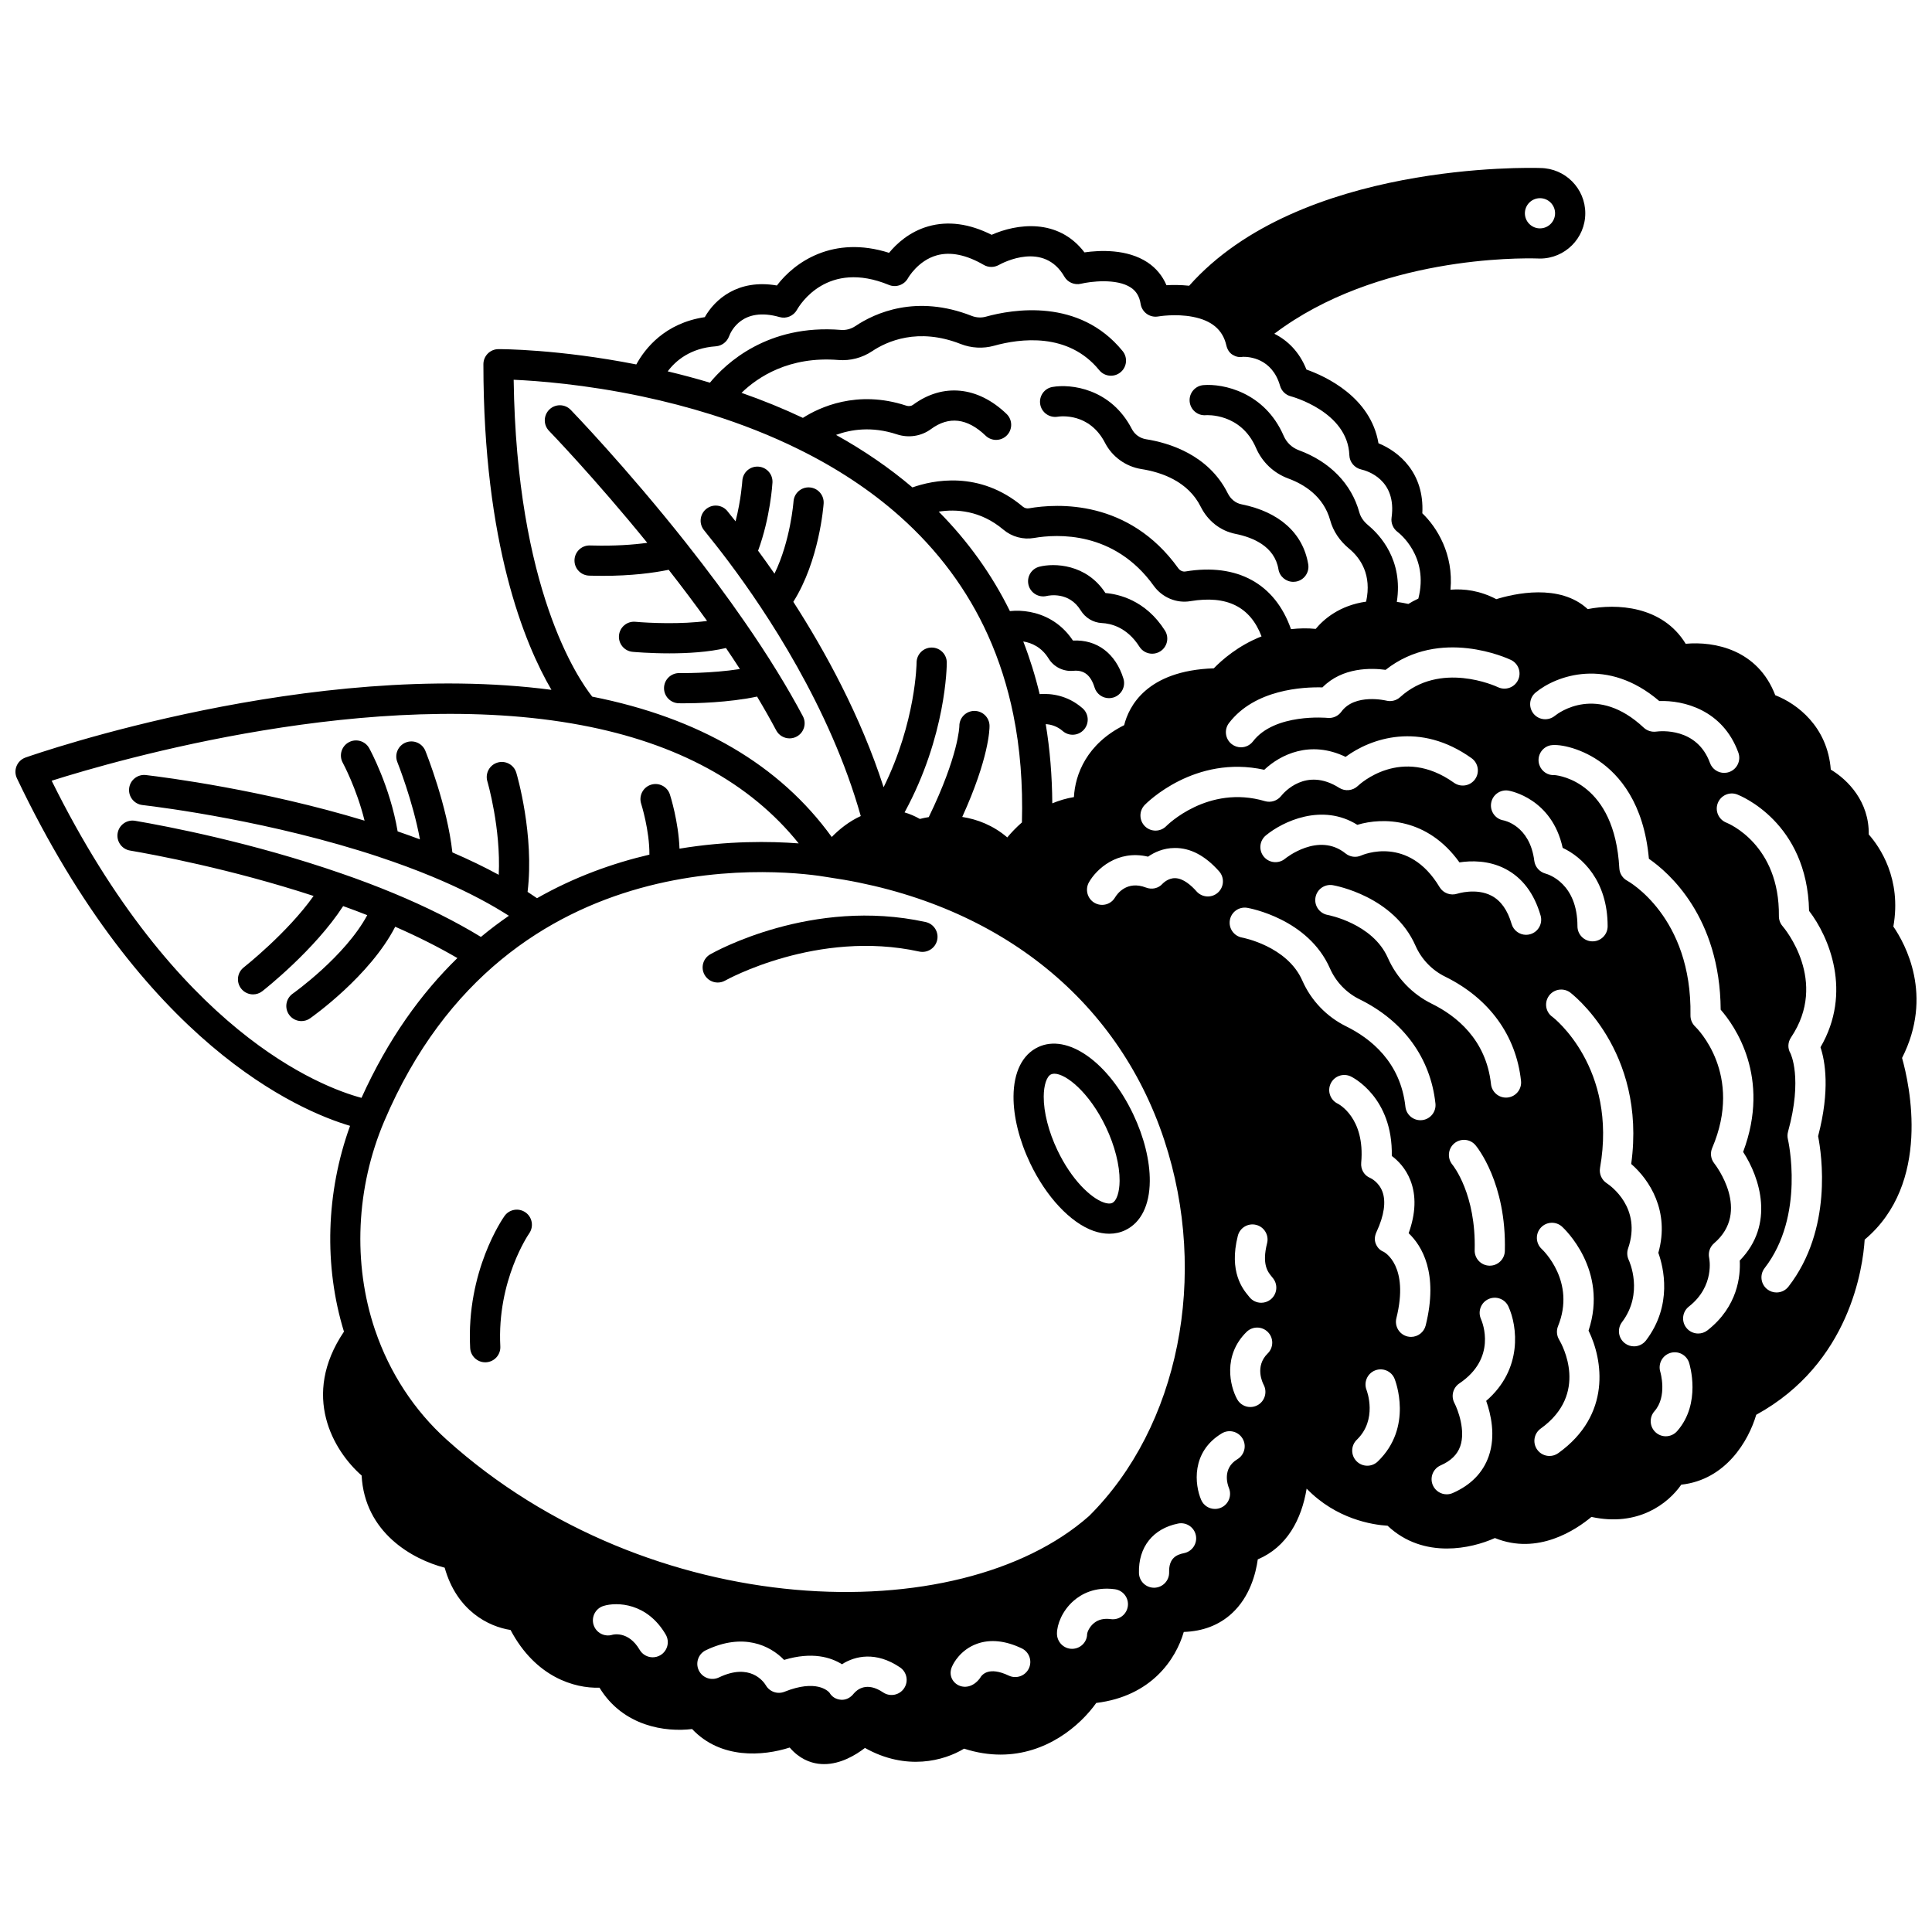 <?xml version="1.0" encoding="UTF-8"?>
<!-- Uploaded to: ICON Repo, www.iconrepo.com, Generator: ICON Repo Mixer Tools -->
<svg width="800px" height="800px" version="1.1" viewBox="144 144 512 512" xmlns="http://www.w3.org/2000/svg">
 <defs>
  <clipPath id="a">
   <path d="m148.09 188h503.81v424h-503.81z"/>
  </clipPath>
 </defs>
 <path d="m437.96 470.95c1.504 0 2.934-0.312 4.246-0.941 4.144-1.969 6.453-6.59 6.5-13.008 0.039-5.391-1.523-11.695-4.406-17.746-6.586-13.824-17.426-21.457-25.215-17.75-4.137 1.973-6.441 6.594-6.492 13.012-0.043 5.398 1.523 11.703 4.41 17.75 4.238 8.895 10.668 15.766 16.781 17.93 1.43 0.5 2.832 0.754 4.176 0.754zm-13.73-22.129c-2.34-4.902-3.664-10.098-3.633-14.246 0.023-3.004 0.781-5.301 1.93-5.848 0.254-0.121 0.555-0.184 0.895-0.184 3.062 0 9.266 4.93 13.656 14.148 2.34 4.91 3.66 10.102 3.629 14.246-0.023 3-0.781 5.293-1.945 5.848-0.676 0.324-1.629 0.105-2.305-0.137-3.375-1.191-8.469-5.934-12.227-13.828z"/>
 <path d="m389.31 388.35c-30.055-6.594-56.004 7.93-57.09 8.555-1.918 1.094-2.586 3.531-1.492 5.453 0.738 1.297 2.09 2.023 3.481 2.023 0.668 0 1.348-0.168 1.969-0.52 0.242-0.137 24.441-13.609 51.418-7.691 2.156 0.469 4.293-0.891 4.766-3.051 0.473-2.16-0.895-4.293-3.051-4.769z"/>
 <path d="m283.28 465.31c-1.801-1.277-4.297-0.859-5.578 0.941-0.418 0.586-10.176 14.562-9.105 34.98 0.113 2.137 1.879 3.793 3.992 3.793 0.07 0 0.141-0.004 0.215-0.004 2.207-0.117 3.902-2 3.785-4.203-0.918-17.527 7.555-29.812 7.641-29.934 1.27-1.805 0.848-4.297-0.949-5.574z"/>
 <g clip-path="url(#a)">
  <path d="m645.76 389.54c2.25-12.688-3.637-21.137-6.519-24.398 0.121-8.746-5.551-14.48-10.062-17.191-0.883-11.434-8.965-17.477-14.715-19.711-4.637-12.113-16.121-14.328-23.738-13.633-6.188-10.121-18.363-10.691-25.969-9.188-7.426-6.891-19.562-4.074-24.219-2.633-4.356-2.285-8.527-2.809-12.148-2.508 0.875-9.43-3.602-16.559-7.461-20.25 0.57-10.723-6.184-16.348-11.621-18.559-2.055-12.285-14.102-17.773-19.09-19.539-1.879-4.742-5.047-7.754-8.512-9.484 27.176-20.559 65.164-20.078 69.715-19.945 0.309 0.008 0.48 0.016 0.504 0.016v-0.004c0.066 0 0.129 0.008 0.191 0.008 6.617 0 12-5.383 12-12 0-6.574-5.312-11.922-11.871-11.992v-0.004c-2.629-0.086-63.883-1.707-93.105 31.199-2.254-0.242-4.348-0.23-6.012-0.137-1.062-2.496-2.762-4.555-5.023-6.055-5.414-3.59-12.711-3.223-16.711-2.648-7.039-9.223-18.062-7.562-24.602-4.656-5.918-2.981-11.559-3.734-16.797-2.242-5 1.426-8.422 4.625-10.387 7.016-14.797-4.711-25.016 2.441-29.727 8.656-10.332-1.789-16.445 3.695-19.105 8.387-10.605 1.582-15.859 8.344-18.148 12.535-20.633-4.059-35.871-4.062-36.539-4.055-2.203 0.008-3.984 1.797-3.984 4 0 47.691 10.938 74.145 18.031 86.289-63.602-8.324-136.16 16.812-139.37 17.938-1.07 0.375-1.93 1.191-2.367 2.238-0.438 1.047-0.406 2.231 0.082 3.258 33.516 70.387 74.531 88.031 88.289 92.113-6.383 17.613-6.977 37.113-1.617 54.539-11.469 17-2.758 31.598 4.68 38.125 0.801 15.105 13.41 22.207 22.012 24.43 3.203 11.434 11.633 15.609 17.457 16.508 6.617 12.504 16.945 15.504 23.57 15.293 6.277 10.293 17.527 11.816 24.543 10.957 7.574 8.043 18.781 7.188 25.863 4.902 2.562 3 5.422 4.012 7.57 4.293 0.516 0.066 1.027 0.102 1.535 0.102 4.406 0 8.387-2.398 10.84-4.289 10.938 6.148 20.957 3.418 26.266 0.191 3.41 1.098 6.641 1.574 9.672 1.574 12.152 0 21.07-7.656 25.359-13.688 14.605-1.781 21.102-11.578 23.191-18.816 5.082-0.172 9.344-1.809 12.707-4.883 4.844-4.422 6.402-10.699 6.906-14.348 7.731-3.266 11.605-10.578 12.949-18.75 7.84 8.102 17.441 9.586 21.453 9.836 4.766 4.5 10.418 6.035 15.715 6.035 4.871 0 9.438-1.297 12.727-2.777 11.414 4.66 21.582-2.258 25.578-5.598 12.309 2.684 20.285-3.477 23.809-8.543 11.832-1.305 17.848-11.648 19.863-18.52 24.84-13.629 28.27-39.043 28.738-46.418 17.762-14.902 11.879-41.168 9.91-48.148 8.387-16.531 0.855-30.223-2.309-34.828zm-93.648-193.02c2.207 0 4 1.793 4 4 0 2.195-1.781 3.984-3.977 4-0.086-0.004-0.207-0.008-0.348-0.012-2.062-0.16-3.676-1.906-3.676-3.984 0-2.207 1.793-4.004 4-4.004zm-1.168 131.02c5.402-4.488 19-9.551 32.789 2.246 6.363-0.238 16.812 2.281 20.949 13.668 0.754 2.074-0.316 4.371-2.394 5.125-0.449 0.164-0.914 0.242-1.367 0.242-1.637 0-3.168-1.008-3.762-2.633-3.441-9.469-13.156-8.453-14.254-8.305-1.188 0.156-2.414-0.223-3.293-1.043-12.34-11.559-22.469-4.019-23.582-3.125-1.711 1.379-4.227 1.129-5.617-0.57-1.387-1.707-1.16-4.199 0.531-5.606zm7.18 41.152c5.129 2.394 11.918 8.656 11.918 20.777 0 2.211-1.793 4-4 4-2.211 0-4-1.793-4-4 0-11.312-7.609-13.723-8.477-13.961-1.562-0.426-2.762-1.766-2.961-3.375-1.188-9.441-8.086-10.711-8.156-10.723-2.18-0.367-3.644-2.434-3.277-4.609 0.367-2.18 2.434-3.644 4.609-3.277 0.488 0.086 11.496 2.098 14.344 15.168zm-13.711-49.805c1.992 0.953 2.84 3.34 1.887 5.332-0.949 1.988-3.332 2.836-5.324 1.891-0.66-0.309-15.316-7.008-25.934 2.644-0.996 0.906-2.387 1.25-3.688 0.914-0.066-0.016-8.305-1.988-11.887 2.953-0.84 1.156-2.231 1.777-3.656 1.629-0.129-0.012-13.988-1.312-19.758 6.223-0.785 1.027-1.977 1.57-3.18 1.57-0.848 0-1.703-0.27-2.43-0.824-1.754-1.344-2.09-3.856-0.746-5.609 6.848-8.949 19.645-9.578 24.77-9.445 5.297-5.402 13.02-5.156 16.734-4.648 14.426-11.379 32.426-3.004 33.211-2.629zm-113.53 12.805c-3.926-3.418-8.223-3.969-11.367-3.75-1.148-4.805-2.602-9.469-4.34-13.945 2.184 0.348 4.832 1.477 6.707 4.508 1.371 2.25 3.961 3.523 6.574 3.266 2.812-0.266 4.602 1.141 5.617 4.43 0.531 1.719 2.113 2.82 3.82 2.82 0.391 0 0.789-0.059 1.184-0.18 2.109-0.652 3.293-2.894 2.641-5.004-2.066-6.684-7.039-10.41-13.375-10.078-3.398-5.117-8.043-6.953-11.398-7.586-1.789-0.34-3.637-0.402-5.309-0.223-4.773-9.684-11.098-18.516-18.863-26.359 4.531-0.711 11.012-0.383 17.117 4.762 2.258 1.906 5.227 2.719 8.156 2.215 6.043-1.051 21.227-1.926 31.707 12.676 2.227 3.098 6.043 4.699 9.715 4.07 9.656-1.605 15.848 1.461 18.852 9.336-6.223 2.438-10.594 6.34-12.648 8.461-17.902 0.605-22.551 10.215-23.758 15.07-9.957 4.965-13 13.09-13.312 19.055-1.969 0.324-3.883 0.887-5.734 1.656-0.051-7.273-0.625-14.301-1.738-20.988 1.379 0.086 3.008 0.527 4.5 1.828 0.758 0.66 1.691 0.98 2.625 0.98 1.117 0 2.227-0.465 3.019-1.375 1.449-1.668 1.273-4.195-0.391-5.644zm16.477 25.629c0.555-0.57 13.281-13.367 31.684-9.32 4.234-4.004 12.148-7.941 21.551-3.422 6.676-4.926 19.648-9.453 33.375 0.344 1.797 1.281 2.215 3.781 0.934 5.582-1.285 1.797-3.781 2.215-5.582 0.934-13.934-9.941-25.02 0.402-25.484 0.848-1.328 1.273-3.371 1.488-4.926 0.504-8.855-5.621-14.75 1.332-15.391 2.144-1.012 1.281-2.723 1.84-4.289 1.379-15.141-4.477-26.031 6.484-26.141 6.594-0.785 0.805-1.824 1.211-2.867 1.211-1.004 0-2.012-0.379-2.789-1.133-1.578-1.551-1.613-4.082-0.074-5.664zm-113.64-121.55c1.566-0.109 2.938-1.168 3.488-2.637 0.504-1.348 3.504-7.93 13.387-5.106 1.781 0.512 3.691-0.293 4.598-1.906 0.777-1.387 8.074-13.336 24.387-6.609 1.879 0.773 4.059-0.012 5.043-1.793 0.027-0.047 2.625-4.66 7.644-6.055 3.621-1.004 7.809-0.148 12.445 2.539 1.219 0.707 2.734 0.711 3.965 0.027 1.211-0.672 11.98-6.309 17.387 3.07 0.887 1.535 2.688 2.305 4.41 1.891 2.387-0.574 9.418-1.512 13.223 1.023 1.441 0.961 2.266 2.344 2.586 4.344 0.172 1.059 0.762 2.008 1.637 2.629s1.969 0.863 3.023 0.676c0.043-0.008 4.555-0.793 9.152 0.094 5.031 0.969 7.938 3.43 8.887 7.523 0.242 1.043 0.75 1.973 1.66 2.531 0.859 0.527 1.766 0.738 2.738 0.547 1.59-0.035 7.742 0.332 9.852 7.691 0.391 1.363 1.473 2.418 2.848 2.773 0.152 0.039 15.109 4.027 15.512 15.617 0.062 1.812 1.371 3.363 3.141 3.769 1.594 0.363 9.465 2.691 8.047 12.777-0.203 1.445 0.422 2.906 1.594 3.781 0.359 0.266 8.387 6.422 5.504 17.66-1.051 0.492-1.949 0.992-2.644 1.422-1.039-0.234-2.059-0.402-3.062-0.543 1.734-11.086-4.492-17.746-7.559-20.285-0.848-0.699-1.945-1.859-2.371-3.426-2.09-7.594-7.797-13.453-16.055-16.492-1.805-0.672-3.227-2.023-4-3.809-5.031-11.617-16.105-13.879-21.266-13.438-2.199 0.184-3.836 2.117-3.652 4.32 0.184 2.199 2.113 3.848 4.32 3.652 0.09-0.008 9.223-0.66 13.254 8.645 1.648 3.809 4.688 6.695 8.57 8.133 4.09 1.504 9.34 4.652 11.113 11.102 0.773 2.836 2.5 5.422 4.988 7.477 3.035 2.512 6.078 6.93 4.523 14.055-7.066 1-11.254 4.68-13.359 7.219-2.195-0.219-4.383-0.176-6.551 0.074-4.203-12.016-14.215-17.574-27.973-15.289-0.691 0.117-1.438-0.215-1.891-0.848-13.121-18.277-32.051-17.199-39.566-15.891-0.586 0.102-1.18-0.062-1.637-0.445-11.543-9.727-23.988-6.957-29.254-5.09-6.031-5.121-12.812-9.785-20.246-13.918 3.863-1.426 9.453-2.356 16.125-0.148 3.078 1.02 6.441 0.512 9.008-1.371 4.769-3.523 9.652-2.945 14.512 1.727 1.594 1.531 4.125 1.48 5.656-0.113s1.48-4.125-0.113-5.656c-7.633-7.34-16.906-8.23-24.801-2.402-0.461 0.34-1.129 0.422-1.75 0.219-13.094-4.328-23.156 0.504-27.418 3.231-5.141-2.43-10.586-4.652-16.266-6.637 4.254-4.129 12.582-9.77 25.715-8.699 3.109 0.246 6.269-0.578 8.895-2.332 3.914-2.621 12.16-6.352 23.441-1.922 2.828 1.113 5.969 1.281 8.844 0.48 6.894-1.918 19.688-3.625 27.898 6.461 1.395 1.715 3.918 1.973 5.629 0.578 1.715-1.395 1.973-3.914 0.578-5.629-11.5-14.125-29.18-11.082-36.25-9.117-1.211 0.336-2.551 0.262-3.773-0.219-14.676-5.766-25.609-0.77-30.816 2.719-1.133 0.758-2.481 1.117-3.801 1.008-19.492-1.59-30.59 8.945-34.73 13.98-3.644-1.086-7.379-2.094-11.191-3 2.113-2.828 6.004-6.172 12.77-6.641zm-53.59 8.871c6.172 0.273 18.871 1.207 33.992 4.41 6.316 1.34 12.496 2.953 18.363 4.793 8.156 2.562 15.871 5.621 22.93 9.094 10.25 5.023 19.328 11.023 26.988 17.832 10.141 9 18.012 19.602 23.391 31.516 2.969 6.57 5.238 13.668 6.746 21.102 1.805 8.875 2.562 18.48 2.281 28.562-1.551 1.352-2.844 2.727-3.879 3.973-3.731-3.195-7.93-4.801-11.938-5.426 7.09-15.59 7.242-23.242 7.234-24.141-0.023-2.195-1.809-3.957-4-3.957h-0.043c-2.211 0.023-3.981 1.832-3.957 4.043 0 0.074-0.176 7.762-8.102 24.094-0.84 0.137-1.637 0.301-2.363 0.492-1.332-0.762-2.684-1.336-4.051-1.734 11.043-20.27 11.188-38.844 11.188-39.691 0-2.207-1.785-3.992-3.996-3.996h-0.008c-2.203 0-3.992 1.785-4 3.988 0 0.18-0.168 15.68-8.738 33.027-6.094-18.906-15.535-36.109-23.93-49.137 6.883-10.887 7.988-25.395 8.035-26.043 0.156-2.203-1.504-4.117-3.707-4.273-2.199-0.16-4.117 1.504-4.273 3.707-0.008 0.121-0.789 10.418-5.043 19.148-1.535-2.219-2.996-4.25-4.348-6.082 3.246-8.824 3.789-17.664 3.812-18.062 0.125-2.203-1.559-4.094-3.762-4.219-2.223-0.137-4.098 1.555-4.227 3.758-0.004 0.066-0.316 4.953-1.793 10.738-0.469-0.59-0.879-1.098-1.199-1.496-0.418-0.52-0.699-0.867-0.824-1.035-1.301-1.785-3.805-2.176-5.59-0.871-1.785 1.301-2.176 3.805-0.871 5.59 0.152 0.211 0.512 0.66 1.055 1.336 1.086 1.348 3.102 3.856 5.637 7.231 0.012 0.016 0.02 0.035 0.031 0.051 9.727 12.949 26.832 38.492 34.941 67.297-3.152 1.43-5.769 3.586-7.691 5.551-13.797-19.094-35.125-31.582-63.473-37.195-3.84-4.852-20.051-28.559-20.82-83.973zm-122.44 106.26c17.496-5.543 85.273-25.113 140.35-14.73 25.418 4.785 44.758 15.312 57.621 31.336-7.551-0.574-18.785-0.727-31.586 1.395-0.262-7.184-2.43-14.008-2.543-14.355-0.68-2.102-2.93-3.258-5.031-2.582-2.102 0.676-3.258 2.93-2.586 5.031 0.023 0.078 2.242 7.098 2.184 13.492-9.605 2.246-19.797 5.863-29.785 11.543-0.812-0.562-1.648-1.121-2.5-1.676 1.82-15.074-2.777-30.867-2.988-31.57-0.629-2.117-2.852-3.328-4.973-2.699-2.117 0.629-3.328 2.856-2.699 4.973 0.043 0.141 3.617 12.418 3.016 24.773-3.777-2.051-7.883-4.039-12.285-5.938-1.359-12.398-6.906-26.281-7.156-26.902-0.824-2.051-3.156-3.039-5.203-2.219-2.051 0.824-3.043 3.152-2.219 5.203 0.051 0.125 4.129 10.359 5.981 20.465-1.93-0.723-3.902-1.43-5.91-2.117-2.004-11.887-7.289-21.598-7.527-22.031-1.062-1.934-3.492-2.641-5.43-1.578-1.934 1.062-2.644 3.492-1.582 5.43 0.047 0.082 3.652 6.742 5.777 15.336-26.922-8.164-52.723-11.469-57.949-12.086-2.191-0.254-4.184 1.312-4.441 3.504-0.258 2.195 1.312 4.184 3.504 4.441 5.5 0.645 34.348 4.348 62.703 13.738 0.027 0.012 0.051 0.027 0.078 0.035 4.918 1.629 9.633 3.375 14.012 5.191 0.035 0.016 0.074 0.031 0.109 0.047 7.086 2.945 13.391 6.109 18.754 9.414 0.5 0.305 0.988 0.613 1.477 0.922-2.504 1.719-4.977 3.586-7.414 5.606-6.688-4.086-14.48-7.988-23.23-11.617-4.391-1.82-9-3.566-13.699-5.184-23.676-8.223-46.156-12.512-54.723-13.977-2.18-0.371-4.246 1.094-4.617 3.269-0.371 2.18 1.094 4.246 3.269 4.617 6.09 1.039 26.641 4.832 48.66 12.035-6.957 9.82-18.383 18.832-18.512 18.934-1.738 1.363-2.047 3.875-0.684 5.617 0.789 1.008 1.965 1.535 3.152 1.535 0.863 0 1.73-0.277 2.461-0.852 0.609-0.477 13.895-10.949 21.418-22.547 2.164 0.777 4.297 1.578 6.387 2.402-5.879 10.93-19.512 20.633-19.75 20.801-1.809 1.27-2.246 3.766-0.977 5.57 0.777 1.109 2.019 1.703 3.277 1.703 0.793 0 1.598-0.234 2.293-0.727 0.703-0.492 15.871-11.25 22.566-24.277 6.055 2.652 11.562 5.43 16.473 8.301-9.594 9.348-18.355 21.441-25.41 37.047-10.734-2.879-49.184-17.496-82.109-84.043zm161.3 231.75c-0.637 0.371-1.328 0.547-2.016 0.547-1.375 0-2.715-0.711-3.457-1.98-3.031-5.184-7.195-3.996-7.234-3.981-2.113 0.641-4.348-0.555-4.988-2.668-0.641-2.113 0.555-4.348 2.668-4.988 3.531-1.07 11.52-0.859 16.465 7.598 1.109 1.906 0.469 4.356-1.438 5.473zm64.598 8.773c-1.234 1.832-3.723 2.316-5.555 1.082-4.344-2.93-6.894-0.754-7.789 0.32-0.77 0.988-1.871 1.637-3.102 1.637-0.086 0-0.176-0.004-0.266-0.012-1.312-0.098-2.402-0.746-3.062-1.879-0.41-0.477-3.519-3.602-11.914-0.242-1.852 0.742-3.965 0.008-4.957-1.727-0.609-1-4.199-6.004-12.422-2.062-1.992 0.953-4.383 0.113-5.336-1.879-0.953-1.992-0.113-4.383 1.879-5.336 9.887-4.734 17.012-1.266 20.727 2.566 7.469-2.25 12.414-0.68 15.332 1.152 3.531-2.242 9.027-3.461 15.379 0.82 1.84 1.238 2.324 3.727 1.086 5.559zm-121.2-65.883c-8.586-7.731-15.137-17.738-18.941-28.934-0.027-0.086-0.062-0.168-0.094-0.254-5.906-17.527-5.004-37.641 2.481-55.227 32.738-76.992 109-66.145 117.58-64.656 0.039 0.008 0.078 0.012 0.113 0.02 44.043 6.328 76.492 31.719 89.023 69.66 11.875 35.949 3.859 75.965-19.941 99.617-34.512 30.5-116.32 28.324-170.22-20.227zm154.27 60.609c-0.945 1.996-3.332 2.848-5.328 1.902-5.242-2.481-7.09-0.336-7.644 0.699-3.691 4.91-9.598 0.914-7.211-3.465 0.191-0.41 2.004-4.07 6.422-5.664 3.512-1.27 7.504-0.863 11.855 1.199 2 0.945 2.852 3.332 1.906 5.328zm26.23-16.496c-0.293 2.191-2.301 3.727-4.496 3.434-1.816-0.242-3.262 0.086-4.426 1.008-1.309 1.035-1.824 2.481-1.867 2.891 0 2.211-1.789 3.969-4 3.969-2.203 0.004-3.996-1.82-3.996-4.027 0-2.406 1.363-6.023 4.402-8.688 2.055-1.797 5.621-3.793 10.945-3.078 2.191 0.293 3.731 2.305 3.438 4.492zm14.898-14.059c-2.012 0.406-4.051 1.328-3.957 5.066 0.059 2.207-1.688 4.047-3.894 4.102h-0.105c-2.16 0-3.941-1.723-3.996-3.894-0.18-6.863 3.695-11.766 10.367-13.113 2.164-0.438 4.277 0.961 4.715 3.129 0.438 2.164-0.961 4.273-3.129 4.711zm-2.371-178.87c-1.891-0.051-3.277 1.426-3.293 1.441-1.105 1.266-2.844 1.656-4.414 1.051-5.129-1.984-7.715 1.793-8.18 2.57-0.734 1.297-2.074 2.016-3.461 2.016-0.672 0-1.352-0.168-1.98-0.523-1.922-1.09-2.59-3.551-1.5-5.473 1.91-3.379 7.473-8.703 15.656-6.781 1.586-1.102 4-2.289 7.066-2.301 4.188-0.039 8.105 2.062 11.77 6.188 1.469 1.652 1.316 4.18-0.332 5.648-1.652 1.469-4.18 1.316-5.648-0.332-1.398-1.582-3.523-3.477-5.684-3.504zm16.508 153.98c-4.098 2.473-2.586 6.801-2.242 7.644 0.828 2.031-0.121 4.371-2.144 5.219-0.512 0.215-1.043 0.316-1.562 0.316-1.543 0-3-0.891-3.652-2.394-1.699-3.934-2.75-12.676 5.465-17.633 1.895-1.141 4.352-0.531 5.492 1.359 1.145 1.887 0.535 4.348-1.355 5.488zm8.035-28.031c-3.508 3.441-1.34 7.812-1.078 8.301 1.027 1.938 0.316 4.359-1.609 5.41-0.613 0.332-1.273 0.492-1.922 0.492-1.395 0-2.742-0.73-3.473-2.035-1.926-3.449-3.887-11.625 2.481-17.875 1.578-1.547 4.109-1.523 5.656 0.055 1.547 1.574 1.52 4.106-0.055 5.652zm0.672-14.223c-0.719 0.539-1.559 0.797-2.394 0.797-1.219 0-2.422-0.555-3.207-1.605-0.059-0.078-0.129-0.16-0.211-0.262-1.426-1.727-5.211-6.312-2.781-15.879 0.543-2.141 2.715-3.438 4.859-2.894 2.141 0.543 3.438 2.719 2.894 4.859-1.43 5.633 0.215 7.629 1.199 8.82 0.176 0.211 0.324 0.398 0.449 0.562 1.324 1.773 0.961 4.277-0.809 5.602zm8.496-84.594c-4.023-9.152-15.844-11.371-15.961-11.391-2.168-0.391-3.621-2.461-3.238-4.633 0.383-2.172 2.441-3.621 4.613-3.25 0.656 0.113 16.145 2.926 21.914 16.055 1.566 3.559 4.348 6.465 7.832 8.18 11.668 5.742 18.812 15.551 20.121 27.621 0.238 2.195-1.348 4.172-3.547 4.406-0.145 0.016-0.293 0.023-0.438 0.023-2.016 0-3.75-1.52-3.973-3.57-1.285-11.852-9.246-18.125-15.699-21.305-5.172-2.543-9.301-6.856-11.625-12.137zm20 127.45c-0.777 0.75-1.777 1.125-2.777 1.125-1.047 0-2.094-0.41-2.879-1.223-1.535-1.59-1.492-4.121 0.098-5.656 5.523-5.336 2.699-12.879 2.578-13.199-0.793-2.051 0.215-4.371 2.262-5.176 2.047-0.805 4.352 0.18 5.172 2.219 0.207 0.52 4.984 12.797-4.453 21.91zm12.695-36.051c-0.453 1.82-2.086 3.035-3.879 3.035-0.32 0-0.645-0.039-0.969-0.117-2.144-0.531-3.449-2.703-2.918-4.848 3.445-13.852-3.102-17.445-3.383-17.59-1.02-0.41-1.695-1.16-2.098-2.184-0.402-1.023-0.238-2.106 0.227-3.102 2.008-4.305 2.543-7.988 1.555-10.645-0.965-2.586-3.113-3.578-3.207-3.617-1.633-0.664-2.574-2.285-2.418-4.039 1.086-12.031-6.129-15.625-6.203-15.66-1.992-0.953-2.836-3.34-1.883-5.336 0.953-1.992 3.34-2.836 5.336-1.883 0.477 0.23 11.156 5.519 10.859 21.07 1.648 1.227 3.676 3.269 4.918 6.426 1.598 4.062 1.441 8.777-0.453 14.047 3.445 3.273 7.984 10.488 4.516 24.441zm16.031 19.992c1.227 3.449 2.578 9.191 0.691 14.625-1.52 4.383-4.734 7.68-9.547 9.797-0.523 0.23-1.07 0.34-1.609 0.34-1.539 0-3.004-0.895-3.664-2.391-0.891-2.023 0.027-4.383 2.051-5.273 2.723-1.195 4.426-2.856 5.203-5.07 1.465-4.172-0.621-9.691-1.547-11.465-0.945-1.805-0.387-4.047 1.305-5.184 9.938-6.688 6.188-16.047 5.727-17.09-0.887-2.012 0.012-4.375 2.016-5.273 2.004-0.898 4.356-0.027 5.269 1.969 2.379 5.199 3.871 16.598-5.894 25.016zm-8.441-68.246c1.691-1.406 4.188-1.195 5.606 0.484 0.336 0.398 8.246 9.98 7.781 28.035-0.055 2.172-1.836 3.898-3.996 3.898h-0.105c-2.207-0.059-3.953-1.895-3.894-4.102 0.383-14.82-5.66-22.375-5.918-22.691-1.395-1.703-1.164-4.219 0.527-5.625zm14.129-12.148c-0.145 0.016-0.293 0.023-0.438 0.023-2.016 0-3.75-1.52-3.973-3.57-1.285-11.855-9.242-18.129-15.691-21.305-5.172-2.543-9.305-6.856-11.633-12.133-4.023-9.156-15.836-11.375-15.953-11.398-2.168-0.391-3.621-2.461-3.238-4.633 0.383-2.172 2.438-3.625 4.613-3.25 0.656 0.113 16.133 2.926 21.902 16.051 1.57 3.559 4.356 6.465 7.844 8.18 11.66 5.738 18.805 15.547 20.113 27.621 0.238 2.203-1.352 4.176-3.547 4.414zm4.887-43.117c-1.734 0-3.332-1.137-3.84-2.883-1.062-3.66-2.848-6.172-5.301-7.465-4.078-2.148-9.027-0.566-9.078-0.551-1.777 0.582-3.746-0.133-4.703-1.738-8.234-13.762-20.273-8.605-20.781-8.379-1.371 0.609-2.969 0.398-4.137-0.543-7.199-5.809-15.938 1.312-16.023 1.383-1.699 1.41-4.223 1.18-5.633-0.523-1.41-1.699-1.18-4.223 0.523-5.633 4.461-3.703 14.906-8.668 24.25-2.816 6.832-2.051 18.609-1.852 27.066 9.953 2.996-0.457 7.707-0.598 12.16 1.719 4.496 2.336 7.637 6.492 9.34 12.355 0.617 2.121-0.602 4.34-2.723 4.957-0.375 0.109-0.754 0.164-1.121 0.164zm8.531 137.36c-0.707 0.508-1.52 0.75-2.328 0.75-1.246 0-2.473-0.578-3.254-1.672-1.285-1.797-0.875-4.293 0.922-5.582 12.863-9.223 5.727-22.148 4.871-23.594-0.637-1.074-0.746-2.402-0.273-3.559 4.781-11.785-3.957-20.105-4.332-20.453-1.609-1.5-1.715-4.027-0.227-5.644 1.488-1.617 4-1.738 5.629-0.258 0.523 0.477 12.352 11.496 7.016 27.543 3.793 7.711 6.137 22.32-8.023 32.469zm20.07-28.301c-0.84 0-1.688-0.266-2.41-0.812-1.762-1.332-2.106-3.844-0.773-5.606 5.801-7.66 1.945-16.129 1.777-16.484-0.441-0.941-0.508-2.043-0.168-3.027 3.723-10.766-4.691-16.668-5.664-17.305-1.336-0.879-2.043-2.481-1.766-4.055 4.691-26.594-12.371-39.848-12.547-39.973-1.832-1.234-2.293-3.703-1.059-5.535 1.234-1.832 3.746-2.301 5.578-1.066 0.211 0.145 20.441 15.285 16.289 45.531 4.762 4.113 10.32 12.48 7.191 23.547 1.363 3.812 3.844 13.828-3.254 23.199-0.793 1.039-1.988 1.586-3.195 1.586zm11.422 22.477c-0.793 0.895-1.895 1.355-3 1.355-0.941 0-1.883-0.328-2.644-1-1.656-1.461-1.816-3.988-0.355-5.644 3.473-3.941 1.562-10.367 1.543-10.434-0.645-2.106 0.531-4.344 2.629-5s4.332 0.496 5 2.594c0.141 0.438 3.324 10.766-3.172 18.129zm16.598-45.211c0.219 4.004-0.484 12.172-8.543 18.484-0.73 0.574-1.602 0.852-2.465 0.852-1.188 0-2.363-0.527-3.152-1.531-1.363-1.738-1.059-4.254 0.684-5.617 6.934-5.434 5.391-12.789 5.375-12.863-0.32-1.441 0.18-2.945 1.301-3.906 9.863-8.449 0.434-20.684 0.027-21.199-0.902-1.148-1.109-2.699-0.531-4.047 8.355-19.527-3.977-31.68-4.508-32.188-0.805-0.77-1.266-1.855-1.246-2.969 0.445-26.191-16.57-35.574-16.742-35.664-1.234-0.66-2.035-1.918-2.113-3.312-1.227-22.656-15.754-24.566-17.094-24.688-1.805 0.145-3.523-0.953-4.113-2.742-0.688-2.098 0.453-4.359 2.551-5.047 2.031-0.668 7.91 0.375 13.223 4.008 5.391 3.688 11.941 11.156 13.273 25.953 5.207 3.598 18.848 15.359 19.023 39.992 3.664 4.195 13.391 17.844 5.949 37.695 4.445 6.824 8.465 19.211-0.898 28.789zm20.766-32.965c0.945 4.809 3.918 24.688-7.852 39.871-0.789 1.016-1.969 1.551-3.164 1.551-0.855 0-1.719-0.273-2.449-0.84-1.746-1.355-2.062-3.867-0.711-5.613 10.809-13.945 6.219-33.949 6.172-34.148-0.156-0.656-0.145-1.348 0.035-2 3.949-14.258 0.652-20.754 0.621-20.82-0.773-1.324-0.68-2.902 0.176-4.176 10.008-14.91-1.738-28.898-2.246-29.484-0.633-0.738-0.984-1.691-0.973-2.664 0.215-18.938-13.355-24.539-13.93-24.77-2.043-0.812-3.062-3.125-2.266-5.172s3.086-3.078 5.141-2.293c0.773 0.297 18.59 7.363 19.051 30.848 5.324 6.914 11.508 21.59 3.027 36.145 1.203 3.617 2.598 11.273-0.633 23.566z"/>
 </g>
 <path d="m422.9 246.55c-2.16 0.383-3.594 2.434-3.231 4.598 0.363 2.168 2.422 3.625 4.59 3.289 0.852-0.137 8.453-1.09 12.594 6.941 1.902 3.68 5.492 6.266 9.613 6.926 5.332 0.836 12.387 3.25 15.75 10.008 1.887 3.773 5.242 6.387 9.203 7.172 4.633 0.93 10.371 3.309 11.379 9.367 0.324 1.957 2.019 3.344 3.941 3.344 0.219 0 0.441-0.02 0.664-0.055 2.18-0.363 3.652-2.426 3.289-4.606-1.375-8.238-7.66-13.883-17.707-15.895-1.523-0.301-2.84-1.359-3.609-2.898-5.141-10.328-15.785-13.418-21.66-14.34-1.613-0.258-3.019-1.266-3.754-2.691-5.559-10.793-16.207-12.02-21.062-11.16z"/>
 <path d="m445.96 315.38c0.762 1.203 2.059 1.859 3.383 1.859 0.73 0 1.473-0.199 2.137-0.621 1.867-1.184 2.422-3.652 1.238-5.519-5.125-8.09-12.367-9.668-15.766-9.938-5.055-7.766-13.633-7.977-17.52-6.977-2.125 0.547-3.391 2.695-2.867 4.824 0.523 2.129 2.684 3.438 4.82 2.934 0.594-0.141 5.906-1.219 8.992 3.785 1.227 2.008 3.324 3.273 5.629 3.387 2.301 0.105 6.656 1.062 9.953 6.266z"/>
 <path d="m321.21 295c3.594 4.598 7.008 9.137 10.172 13.551-6.781 0.949-15.48 0.551-18.996 0.227-2.207-0.199-4.148 1.418-4.348 3.617-0.203 2.199 1.418 4.144 3.613 4.348 0.352 0.031 4.496 0.402 9.77 0.402 4.723 0 10.336-0.312 14.969-1.414 1.273 1.875 2.504 3.731 3.691 5.57-7.723 1.215-15.93 1.07-16.027 1.07-2.207-0.035-4.035 1.711-4.078 3.918-0.043 2.207 1.707 4.035 3.918 4.082 0.094 0.004 0.523 0.012 1.23 0.012 3.176 0 11.863-0.164 19.508-1.781 1.82 3.039 3.523 6.043 5.074 8.953 0.719 1.352 2.102 2.121 3.535 2.121 0.633 0 1.277-0.152 1.875-0.469 1.949-1.039 2.688-3.461 1.652-5.41-2.047-3.848-4.344-7.84-6.824-11.867-2.606-4.238-5.496-8.652-8.586-13.109-4.59-6.648-9.758-13.617-15.363-20.703-0.004-0.008-0.012-0.012-0.016-0.02-0.012-0.016-0.023-0.031-0.035-0.047-15.953-20.188-30.551-35.285-30.699-35.438-1.539-1.586-4.07-1.625-5.656-0.086-1.586 1.539-1.625 4.07-0.086 5.656 0.129 0.133 12.047 12.461 26.031 29.672-3.793 0.52-8.656 0.867-14.684 0.707-0.297-0.008-0.508-0.012-0.617-0.012-2.207 0-3.984 1.785-3.988 3.988-0.008 2.203 1.781 4 3.984 4.012l0.41 0.012c1.066 0.027 2.102 0.043 3.109 0.043 7.598-0.004 13.391-0.77 17.461-1.605z"/>
</svg>